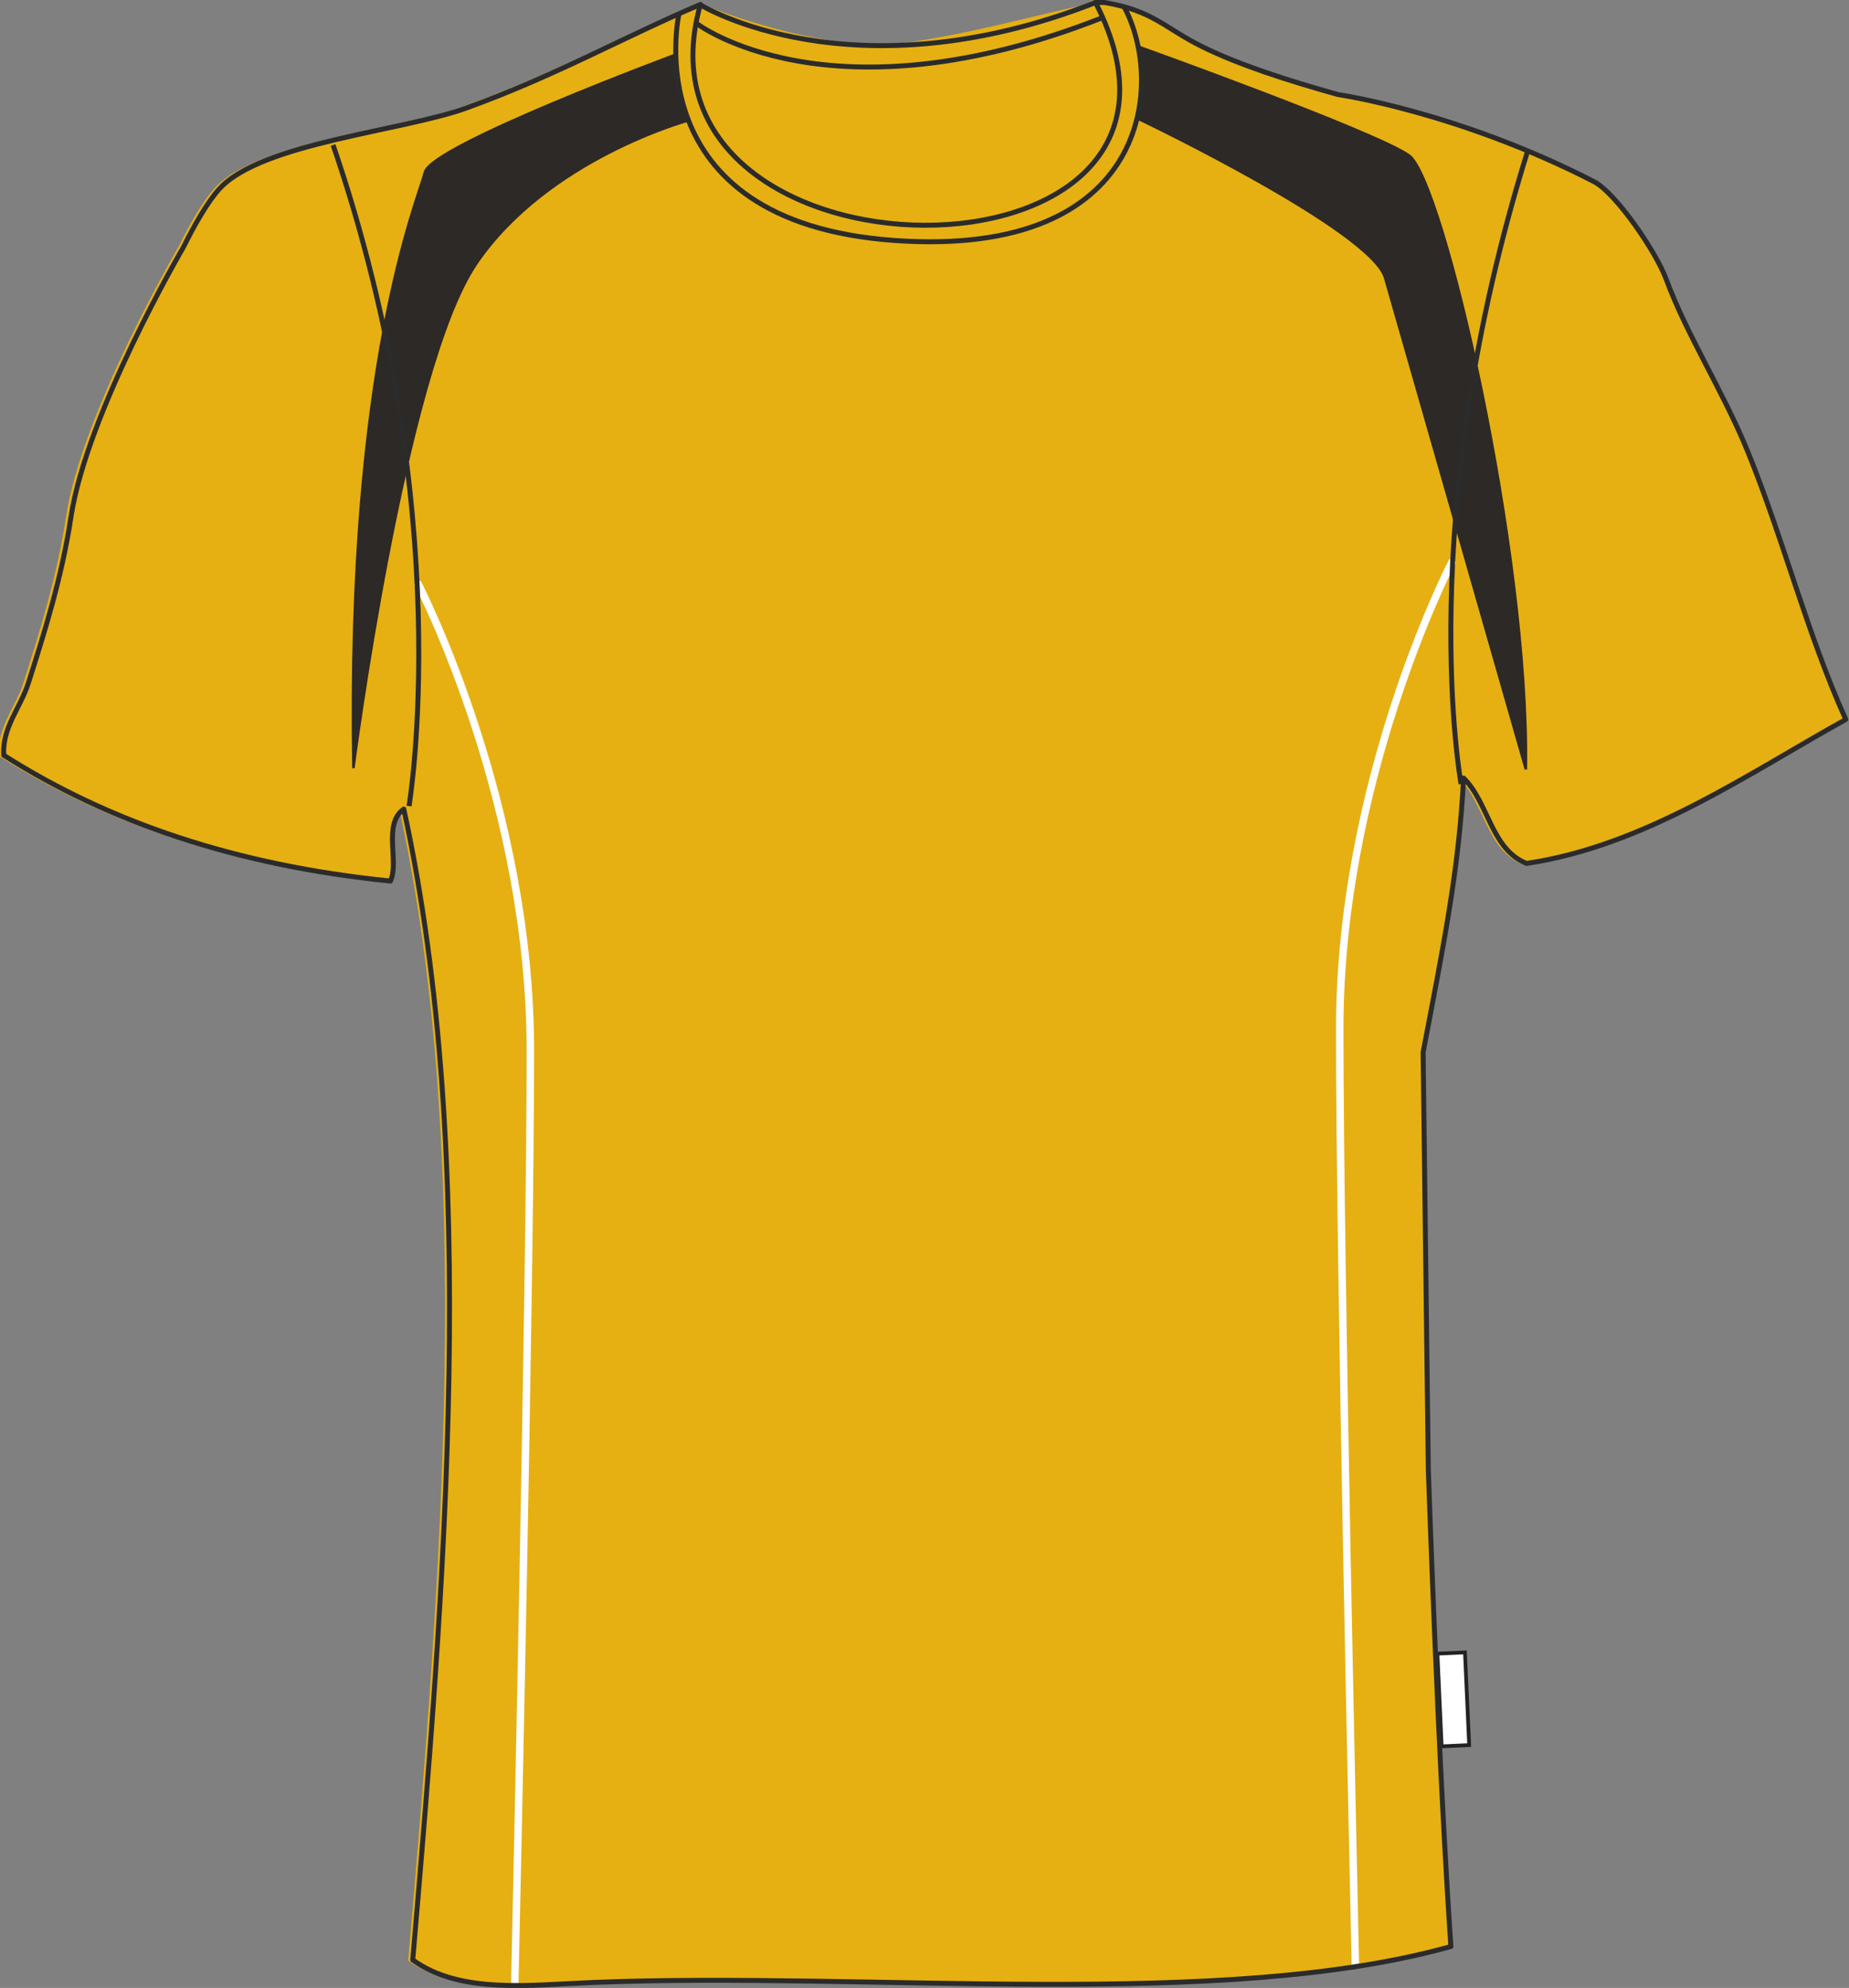 <?xml version="1.0" encoding="utf-8"?>  <!-- Generator: Adobe Illustrator 24.0.1, SVG Export Plug-In . SVG Version: 6.00 Build 0)  -->  <svg preserveAspectRatio="xMidYMid meet"  version="1.1" id="layer_1" xmlns="http://www.w3.org/2000/svg" xmlns:xlink="http://www.w3.org/1999/xlink" x="0px" y="0px"  	 width="745px" height="801px" viewbox="0 0 745 801" enable-background="new 0 0 745 801" xml:space="preserve"><rect width="100%" height="100%" fill="#808080" stroke="none"/>  <g id="primary_1_">  	<path class="primary" fill="#e6b012" stroke="#e6b012" stroke-width="1px" d="M574.2,592.3c2,56.9,5.3,136.9,9.1,192c-91.9,25.8-233.2,10-345.9,14.5  		c-24.8,1-53.3,4.8-72.4-9.1c12.9-150.6,27.2-322.3-3.6-463.7c-8.6,6.1-1.7,21.3-5.4,29c-62.7-6.3-113.9-23.9-156-50.7  		c-0.6-11.3,6.6-18.8,9.9-29c6.4-20,13.6-43,17.2-67c6.4-42.2,45.3-108.7,45.3-108.7c4.2-8.5,9.7-18.3,14.5-23.5  		c16.8-18.5,73.6-23.2,99.6-32.6c36.2-13.1,64.6-28.6,95.5-41.7C249,119.6,502,121.5,440.1,1c1.2,0,2.4,0,3.6,0  		c20,3.4,23.9,10.2,39.8,18c14.7,7.2,33.6,13.3,54.3,19.1c0,0,48.2,6.9,103,35c9.2,4.7,25.4,28.9,29.2,39.3  		c8.3,22.5,22.7,44.8,32.6,68.8c14.5,35.4,24.2,74.2,39.8,108.7c-39.2,21.7-80.8,50.9-128.6,58c-14.3-5.6-15.3-24.5-25.4-34.4  		c-1.8,36.9-8.3,68.6-16.3,110.5L574.2,592.3z"/>  	<path class="primary" fill="#e6b012" stroke="#e6b012" stroke-width="1px" d="M282.1,1.9c0,0,48.6,20.9,84.6,15.6s75.1-18.1,76.5-14.9  		s19.6,45.8-3.8,66.8c-23.3,21-76.1,35.9-126.6,9.6C262.4,52.6,282.7,9,282.1,1.9z"/>  </g>  <g id="secondary_1_">  	<path class="secondary" fill="#2D2926" stroke="#2D2926" stroke-width="1px" d="M272,22.1c0,0-98.1,36.4-100.8,47.3s-31.6,76.8-28.8,240.1  		c0,0,20.6-160.5,49.4-203.1c28.8-42.5,85.7-57.9,85.7-57.9C271.9,35.5,272,22.1,272,22.1z"/>  	<path class="secondary" fill="#2D2926" stroke="#2D2926" stroke-width="1px" d="M459.3,19c0,0,94.7,34,108.4,43.6s48.5,159.6,47.1,247.4  		c0,0-51.2-178.8-56.7-198s-98.8-63.8-98.8-63.8l1.4-20.6L459.3,19z"/>  </g>  <g id="tertiary_1_">  	<path class="tertiary" fill="#FFFFFF" stroke="#FFFFFF" stroke-width="1px" d="M545.1,792.1v-0.6c-0.6-28.5-6.3-281.4-6.3-376.9  		c0-99.2,43.5-185.1,45.4-188.7l1.8,0.9c-1.9,3.6-45.2,89.1-45.2,187.8c0,95.5,5.7,348.4,6.3,376.9v0.6H545.1z"/>  	<path class="tertiary" fill="#FFFFFF" stroke="#FFFFFF" stroke-width="1px" d="M208.4,801h-2v-0.8c0.6-28.5,6.3-281.5,6.3-376.7  		c0-98.7-43.3-184.2-45.2-187.8l0.9-0.5l0.9-0.5c1.9,3.7,45.4,89.6,45.4,188.7c0,95.3-5.7,348.3-6.3,376.8L208.4,801z"/>  </g>  <g id="outline">  	  		<rect x="580" y="666" transform="matrix(0.999 -4.539718e-02 4.539718e-02 0.999 -30.481 27.289)" fill="#FFFFFF" stroke="#222222" stroke-width="1.5" stroke-miterlimit="4" width="11.1" height="37.4"/>  	<path fill="none" stroke="#2B2B2B" stroke-width="2px" stroke-linejoin="round" stroke-miterlimit="10" d="M575.5,592.3  		c2,56.9,5.3,136.9,9.1,192c-91.9,25.8-233.2,10-345.9,14.5c-24.8,1-53.3,4.8-72.4-9.1c12.9-150.6,27.2-322.3-3.6-463.7  		c-8.6,6.1-1.7,21.3-5.4,29c-62.5-6.3-113.7-23.9-155.8-50.7c-0.6-11.3,6.6-18.8,9.9-29c6.4-20,13.6-43,17.2-67  		C35,166.1,73.9,99.6,73.9,99.6c4.2-8.5,9.7-18.3,14.5-23.5C105.2,57.6,162,52.9,188,43.5c36.2-13.1,63.3-28.6,94.2-41.7  		C249,119.6,503.3,121.5,441.4,1c1.2,0,2.4,0,3.6,0c20,3.4,23.9,10.2,39.8,18c14.7,7.2,33.6,13.3,54.3,19.1c0,0,48.2,6.9,103,35  		c9.2,4.7,25.4,28.9,29.2,39.3c8.3,22.5,22.7,44.8,32.6,68.8c14.5,35.4,24.2,74.2,39.8,108.7c-39.2,21.7-80.8,50.9-128.6,58  		c-14.3-5.6-15.3-24.5-25.4-34.4c-1.8,36.9-8.3,68.6-16.3,110.5L575.5,592.3z"/>  	<path fill="none" stroke="#2B2B2B" stroke-width="2px" stroke-linejoin="round" stroke-miterlimit="10" d="M282.1,1.9  		c0,0,61,37.7,159.4-0.9"/>  	<path fill="none" stroke="#2B2B2B" stroke-width="2px" stroke-linejoin="round" stroke-miterlimit="10" d="M273.6,5.4  		c0,0-19,84,86.9,91.5c103.4,7.3,108.8-64,92.4-94.2"/>  	<path fill="none" stroke="#2B2B2B" stroke-width="2px" stroke-linejoin="round" stroke-miterlimit="10" d="M280.6,9.4  		c0,0,53.5,41.2,163.9-2.4"/>  	<path fill="none" stroke="#2B2B2B" stroke-width="2px" stroke-linejoin="round" stroke-miterlimit="10" d="M588.7,315.9  		c0,0-19.7-106.6,27-255.6"/>  	<path fill="none" stroke="#2B2B2B" stroke-width="2px" stroke-linejoin="round" stroke-miterlimit="10" d="M164.8,324.8  		c0,0,20.1-118.2-30.6-266.4"/>  </g>  <filter xmlns="http://www.w3.org/2000/svg" id="linear"><feColorMatrix type="matrix" values="0 -1 0 0 0               0 -1 0 0 0               0 -1 0 0 0               0 -1 0 0.9 0 "/></filter></svg>